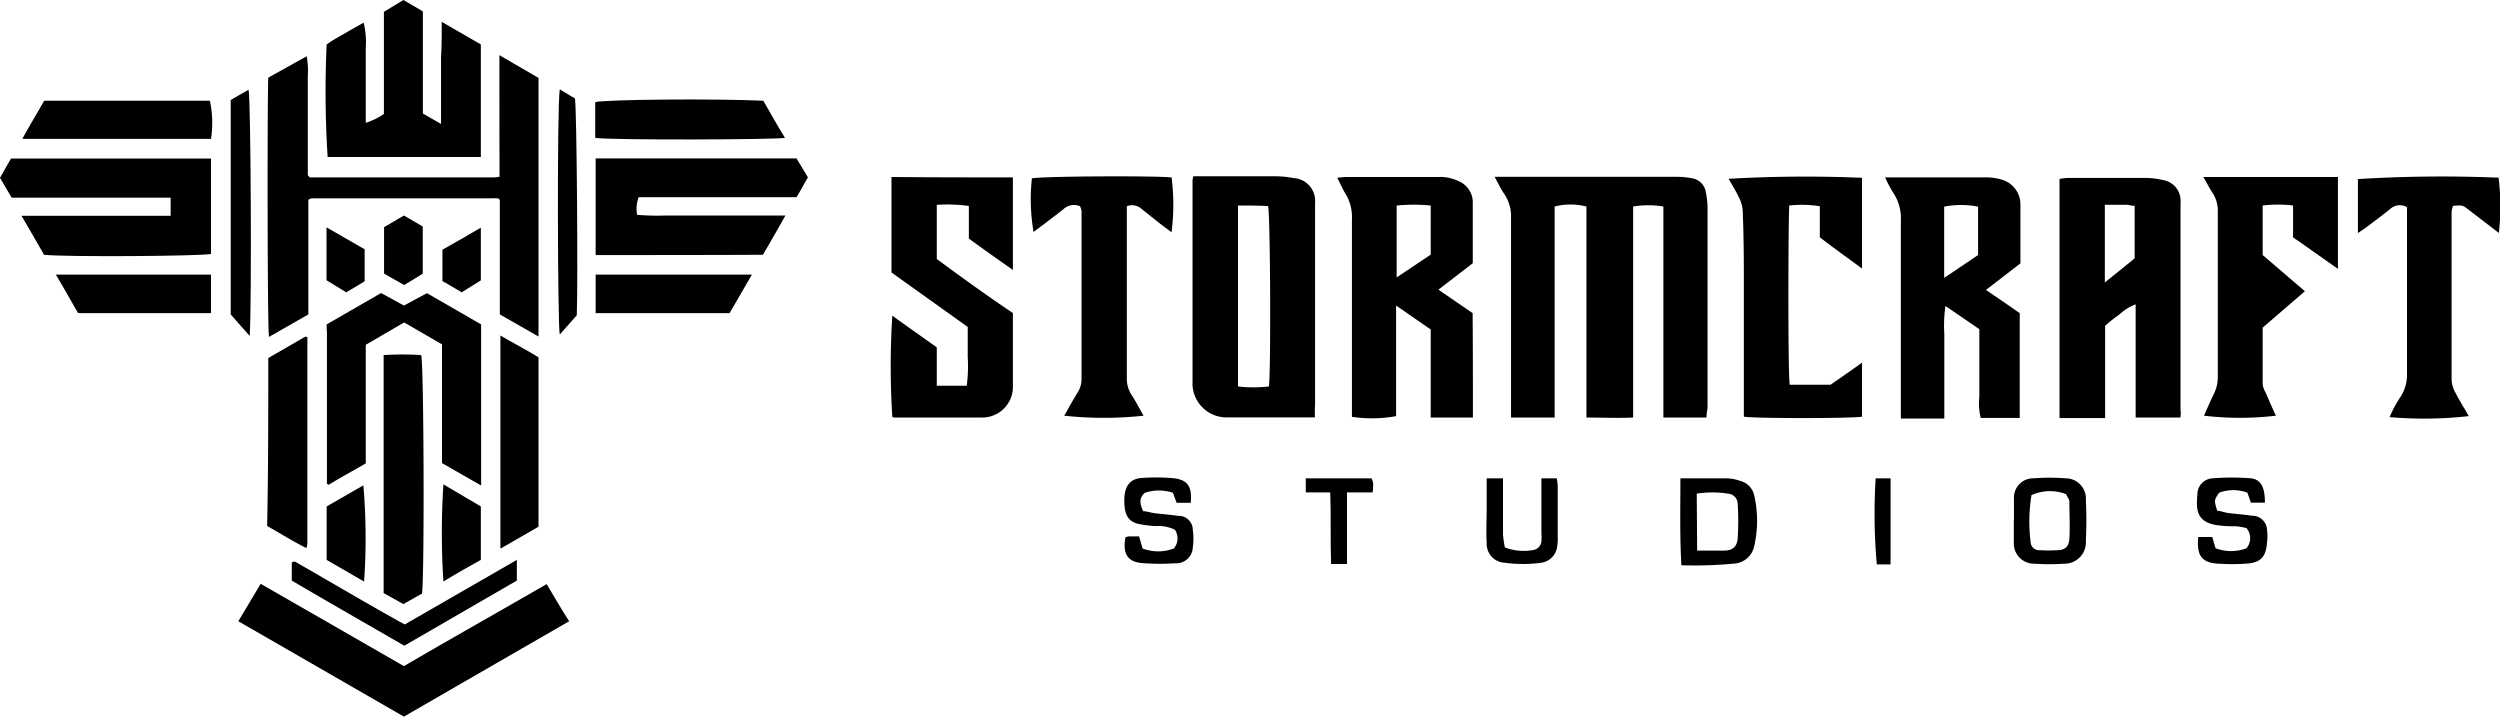<svg xmlns="http://www.w3.org/2000/svg" viewBox="0 0 177.71 50.94"><g id="Camada_2" data-name="Camada 2"><g id="Camada_1-2" data-name="Camada 1"><path d="M121.3,29.68h-3.06c0-5,0-10,0-15a6.46,6.46,0,0,0-2.15,0V29.68c-1.12.05-2.18,0-3.32,0v-15a4.55,4.55,0,0,0-2.26,0v15h-3.1v-.93c0-4.41,0-8.84,0-13.25a2.82,2.82,0,0,0-.48-1.71c-.25-.36-.43-.76-.69-1.22H119.2a5.44,5.44,0,0,1,1.06.1,1.18,1.18,0,0,1,1,1,6.56,6.56,0,0,1,.12,1V29A5.56,5.56,0,0,0,121.3,29.68Z"/><path d="M35.5,3.92c1,.59,1.9,1.1,2.78,1.62V23.92l-2.75-1.57V14.21c-.08-.08-.09-.1-.13-.11a.13.13,0,0,0-.06,0,5.63,5.63,0,0,0-.58,0H22.13c-.05,0-.1.05-.21.1v8.15l-2.8,1.6C19,23.22,19,6.63,19.07,5.52L21.8,4a5.73,5.73,0,0,1,.08,1.41c0,.46,0,.92,0,1.4v5.65l.1.1s0,.05.07.05c4.31,0,8.63,0,13,0a2.19,2.19,0,0,0,.46-.05C35.5,9.7,35.5,6.89,35.5,3.92Z"/><path d="M155,29.68h-3.19c0-.71,0-1.37,0-2.05v-6a3.62,3.62,0,0,0-1.17.74c-.35.23-.67.5-1,.79v6.56H146.4v-17a4.51,4.51,0,0,1,.53-.07h5.69a5.57,5.57,0,0,1,1.14.15A1.48,1.48,0,0,1,155,14.15a2.82,2.82,0,0,1,0,.41V29.2C155.05,29.32,155,29.45,155,29.68Zm-5.38-15.12v5.52c.78-.63,1.46-1.17,2.12-1.72V14.63c-.23,0-.41-.07-.6-.07Z"/><path d="M93.47,29.67c-.27,0-.43,0-.58,0-1.92,0-3.85,0-5.77,0a2.42,2.42,0,0,1-2.35-2.28c0-4.86,0-9.72,0-14.57a1.49,1.49,0,0,1,.06-.29l.63,0c1.74,0,3.47,0,5.21,0a7.16,7.16,0,0,1,1.3.13,1.62,1.62,0,0,1,1.51,1.76V28.78A8,8,0,0,0,93.47,29.67ZM88,14.61V27.47a9.47,9.47,0,0,0,2.2,0c.15-1.24.1-12.19-.06-12.82C89.5,14.61,88.8,14.61,88,14.61Z"/><path d="M134,12.61l.66,0h6.6a3.81,3.81,0,0,1,1,.15,1.83,1.83,0,0,1,1.36,1.83c0,1.37,0,2.74,0,4.13l-2.45,1.89c.85.58,1.62,1.1,2.4,1.65v7.45H140.8a4.2,4.2,0,0,1-.1-1.5c0-.55,0-1.09,0-1.65V23.4l-2.41-1.65a9.84,9.84,0,0,0-.08,2c0,.66,0,1.32,0,2v4h-3.09c0-.31,0-.61,0-.9,0-4.4,0-8.78,0-13.18a3.24,3.24,0,0,0-.48-1.87A8.38,8.38,0,0,1,134,12.61Zm6.61,2.08a6.25,6.25,0,0,0-2.41,0v5.06c.88-.58,1.65-1.11,2.41-1.62Z"/><path d="M104.7,29.68h-3c0-.69,0-1.37,0-2V23.42l-2.46-1.7v7.86a9.59,9.59,0,0,1-3.14.05v-.85c0-4.4,0-8.78,0-13.18a3.17,3.17,0,0,0-.44-1.8c-.22-.35-.38-.73-.6-1.16a6.51,6.51,0,0,1,.68-.06h6.51a3,3,0,0,1,1.44.3,1.64,1.64,0,0,1,1,1.4c0,1.47,0,3,0,4.43l-2.44,1.88,2.43,1.67C104.7,24.71,104.7,27.14,104.7,29.68ZM99.28,14.61v5.11l2.42-1.62V14.61A12.23,12.23,0,0,0,99.28,14.61Z"/><path d="M72,12.61v6.58c-1.08-.76-2.09-1.47-3.13-2.23V14.64a11.49,11.49,0,0,0-2.28-.08c0,1.32,0,2.58,0,3.85C68.34,19.7,70.13,21,72,22.25c0,.18,0,.38,0,.56v4.61a2.18,2.18,0,0,1-2.14,2.26c-2.08,0-4.18,0-6.28,0a.44.44,0,0,1-.15-.05,56.24,56.24,0,0,1,0-7.19c1.06.77,2.09,1.49,3.16,2.25v2.73h2.13a10.85,10.85,0,0,0,.07-2.05c0-.68,0-1.37,0-2.13l-5.42-3.87V12.58C66.21,12.61,69.05,12.61,72,12.61Z"/><path d="M127.22,27.35h2.9c.7-.48,1.44-1,2.24-1.57v3.84c-.78.13-7.62.13-8.4,0v-.86c0-2.66,0-5.32,0-8,0-1.92,0-3.84-.08-5.75a2.3,2.3,0,0,0-.25-.93c-.22-.48-.5-.91-.75-1.37a94.39,94.39,0,0,1,9.48-.07v6.45c-1-.74-2-1.45-3-2.22V14.66a8,8,0,0,0-2.17-.05C127.12,15.27,127.08,26.41,127.22,27.35Z"/><path d="M163,16.87V14.61a8.71,8.71,0,0,0-2.16,0c0,1.19,0,2.35,0,3.52l3,2.57-3,2.59c0,1.31,0,2.65,0,4a1.39,1.39,0,0,0,.21.61c.23.55.48,1.11.73,1.65a21.78,21.78,0,0,1-5.11,0c.23-.53.46-1.06.71-1.57a2.69,2.69,0,0,0,.27-1.19c0-3.92,0-7.85,0-11.77a2.31,2.31,0,0,0-.33-1.24c-.24-.36-.43-.74-.7-1.2h9.57v6.53C165.11,18.36,164.11,17.64,163,16.87Z"/><path d="M31.4,1.55l2.78,1.61v8H23.29a73.18,73.18,0,0,1-.07-8l.38-.26c.73-.43,1.47-.85,2.25-1.29A5.82,5.82,0,0,1,26,3.39c0,.59,0,1.2,0,1.82V8.73a4.84,4.84,0,0,0,1.29-.63V.84L28.68,0l1.38.81V8.07l1.29.74c0-.88,0-1.65,0-2.45V4.07C31.4,3.27,31.4,2.48,31.4,1.55Z"/><path d="M42.34,18.13V11.26H56.62l.81,1.35c-.28.48-.52.93-.81,1.41H45.4a2.29,2.29,0,0,0-.11,1.25,17.15,17.15,0,0,0,2,.05c.71,0,1.44,0,2.15,0h6.39c-.56,1-1.07,1.89-1.6,2.79C50.28,18.13,46.33,18.13,42.34,18.13Z"/><path d="M15,11.27v6.78c-.61.16-10.41.23-11.87.06-.49-.85-1-1.75-1.6-2.77H12.13V14.05H.83C.55,13.59.3,13.14,0,12.64l.78-1.37Z"/><path d="M28.71,47.35c3.42-2,6.78-3.88,10.15-5.83.54.89,1,1.73,1.6,2.64-3.92,2.27-7.82,4.5-11.75,6.78L16.94,44.16c.55-.91,1.06-1.77,1.59-2.66C22,43.48,25.3,45.4,28.71,47.35Z"/><path d="M76.77,14.66a1.09,1.09,0,0,0-1.2.23c-.7.55-1.39,1.06-2.1,1.6a13.81,13.81,0,0,1-.12-3.81c.6-.15,8.41-.2,9.93-.07a15.45,15.45,0,0,1,0,3.9l-.79-.59L81.1,14.81a1,1,0,0,0-1-.15c0,.25,0,.48,0,.73V26.82a2.12,2.12,0,0,0,.33,1.24c.31.48.58,1,.86,1.49a26.43,26.43,0,0,1-5.64,0c.32-.56.61-1.1.94-1.63a1.76,1.76,0,0,0,.29-.93c0-4,0-8,0-12A1.1,1.1,0,0,0,76.77,14.66Z"/><path d="M23.22,23.06l3.87-2.23,1.62.89,1.64-.88,3.85,2.22V34.51l-2.78-1.59V24.48l-2.69-1.56L26,24.51v8.43c-.91.53-1.79,1-2.63,1.52-.08-.05-.12-.05-.13-.07s0,0,0-.06c0-3.59,0-7.19,0-10.78A2.69,2.69,0,0,1,23.22,23.06Z"/><path d="M177.63,16.56l-2.15-1.65c-.43-.33-.43-.33-1.11-.28a1.89,1.89,0,0,0-.1.44c0,4,0,8,0,11.94a2.05,2.05,0,0,0,.28.92c.28.56.63,1.09.94,1.65a28.47,28.47,0,0,1-5.63.07,8.92,8.92,0,0,1,.81-1.49,2.87,2.87,0,0,0,.43-1.55c0-3.69,0-7.36,0-11v-.88a1,1,0,0,0-1.21.14c-.54.43-1.09.84-1.63,1.25-.17.13-.37.25-.65.45,0-1.36,0-2.61,0-3.84a96.94,96.94,0,0,1,10-.1A16.75,16.75,0,0,1,177.63,16.56Z"/><path d="M30,42.2c-.45.24-.86.48-1.32.74l-1.41-.78V25.24a21.65,21.65,0,0,1,2.67,0C30.13,25.88,30.18,40.64,30,42.2Z"/><path d="M19.07,25.45l2.65-1.53.13.06a.11.11,0,0,1,0,.07c0,4.82,0,9.65,0,14.48,0,.1,0,.21-.07.43-1-.5-1.88-1.06-2.79-1.57C19.07,33.4,19.07,29.49,19.07,25.45Z"/><path d="M38.28,37.44,35.57,39V23.85c.94.55,1.82,1,2.71,1.55Z"/><path d="M54.26,7.16c.51.89,1,1.77,1.54,2.64-.63.13-12.48.17-13.49,0V7.26C43,7.07,50.76,7,54.26,7.16Z"/><path d="M1.59,9.87c.54-1,1.05-1.82,1.55-2.71H14.92A7.52,7.52,0,0,1,15,9.87Z"/><path d="M42.34,22.26V19.52H53.45l-1.59,2.74Z"/><path d="M15,22.26H5.55c-.51-.87-1-1.78-1.58-2.74H15Z"/><path d="M16.4,22.35V7.11c.41-.25.84-.48,1.27-.73.16.68.23,15.12.08,17.5C17.27,23.34,16.84,22.86,16.4,22.35Z"/><path d="M36.74,39.8v1.47l-8,4.63c-2.7-1.56-5.36-3.08-8-4.63V40a.3.3,0,0,0,.08-.07h.08s.05,0,.08,0c2.58,1.47,5.14,3,7.79,4.46Z"/><path d="M41,22.41l-1.21,1.37c-.15-.59-.2-16.13,0-17.43L40.87,7C41,7.72,41.09,20.18,41,22.41Z"/><path d="M119.45,34c1.15,0,2.2,0,3.24,0a3.2,3.2,0,0,1,1,.18,1.37,1.37,0,0,1,1,1,8.12,8.12,0,0,1,0,3.67,1.55,1.55,0,0,1-1.4,1.21,29.16,29.16,0,0,1-3.77.12C119.4,38.1,119.45,36.08,119.45,34Zm1.19,5.14c.69,0,1.29,0,1.88,0s.94-.23,1-.84a19.13,19.13,0,0,0,0-2.51.73.73,0,0,0-.7-.7,7.13,7.13,0,0,0-2.21,0Z"/><path d="M143.16,37c0-.52,0-1,0-1.56A1.37,1.37,0,0,1,144.59,34a13.59,13.59,0,0,1,2.21,0,1.44,1.44,0,0,1,1.47,1.55,27.67,27.67,0,0,1,0,2.88,1.52,1.52,0,0,1-1.58,1.64,14,14,0,0,1-2.05,0,1.44,1.44,0,0,1-1.49-1.52c0-.52,0-1,0-1.57Zm1.24-1.76a11.69,11.69,0,0,0-.05,3.34.6.6,0,0,0,.65.53,10.26,10.26,0,0,0,1.24,0c.54,0,.83-.26.86-.81.05-.87,0-1.75,0-2.63,0-.18-.15-.34-.23-.54A3.17,3.17,0,0,0,144.4,35.2Z"/><path d="M80,38.2a.86.86,0,0,1,.21-.07c.25,0,.5,0,.76,0l.25.86a3.14,3.14,0,0,0,2.22,0,1.11,1.11,0,0,0,.08-1.33,2.56,2.56,0,0,0-1.34-.26,8.39,8.39,0,0,1-1.31-.17c-.77-.21-1-.79-.94-1.93.07-.79.43-1.26,1.19-1.32a13.78,13.78,0,0,1,2.13,0c1.14.07,1.51.55,1.39,1.76h-1c-.08-.22-.18-.47-.26-.71a3.15,3.15,0,0,0-2,0c-.41.35-.38.78-.11,1.31.25,0,.54.11.82.14.55.07,1.09.1,1.64.19a1,1,0,0,1,1.06,1,4.23,4.23,0,0,1,0,1.23,1.18,1.18,0,0,1-1.27,1.14,15.14,15.14,0,0,1-2.13,0C80.19,40,79.78,39.44,80,38.2Z"/><path d="M161,35.73h-1c-.08-.24-.16-.48-.25-.71a2.9,2.9,0,0,0-2,0c-.37.54-.37.54-.14,1.29.25,0,.53.13.81.16.55.07,1.09.1,1.64.19a1.05,1.05,0,0,1,1.09,1,3.83,3.83,0,0,1,0,.89c-.08,1.08-.46,1.46-1.55,1.52a14.9,14.9,0,0,1-1.89,0c-1.2-.06-1.58-.57-1.45-1.9h1c.06.23.15.52.23.8a3.09,3.09,0,0,0,2.2,0,1.11,1.11,0,0,0,0-1.43,5.16,5.16,0,0,0-.74-.13c-.38,0-.78,0-1.16-.06a2.55,2.55,0,0,1-.94-.24c-.8-.44-.7-1.23-.65-2A1.14,1.14,0,0,1,157.28,34,17.51,17.51,0,0,1,160,34C160.73,34.08,161,34.66,161,35.73Z"/><path d="M105.68,34h1.16v1c0,1,0,2,0,3a8,8,0,0,0,.13.91,3.71,3.71,0,0,0,2,.19.69.69,0,0,0,.6-.6,4.72,4.72,0,0,0,0-.66V34h1.09a5,5,0,0,1,.07.54v3.62a3.78,3.78,0,0,1-.05.75A1.32,1.32,0,0,1,109.58,40a9.65,9.65,0,0,1-2.63,0,1.34,1.34,0,0,1-1.27-1.39c-.05-.83,0-1.65,0-2.46S105.68,34.77,105.68,34Z"/><path d="M34.18,39.8c-.91.51-1.79,1-2.66,1.54a53,53,0,0,1,0-6.91L34.18,36Z"/><path d="M23.22,36l2.61-1.5a44.12,44.12,0,0,1,.05,6.84L23.22,39.8Z"/><path d="M27.3,16.15l1.41-.83,1.34.78v3.35c-.4.25-.83.52-1.32.81l-1.43-.81Z"/><path d="M94.56,35H92.82c0-.35,0-.63,0-1l2.35,0h2.31c.2.3.12.6.1,1L95.75,35v5.09H94.62C94.56,38.44,94.62,36.79,94.56,35Z"/><path d="M23.21,16.16l2.71,1.56V20l-1.31.78-1.4-.86Z"/><path d="M34.18,19.93l-1.36.85c-.44-.27-.89-.52-1.37-.8V17.75c.88-.49,1.77-1,2.73-1.57Z"/><path d="M133.33,34h1.06v6.12l-.5,0h-.48A40.75,40.75,0,0,1,133.33,34Z"/></g></g></svg>